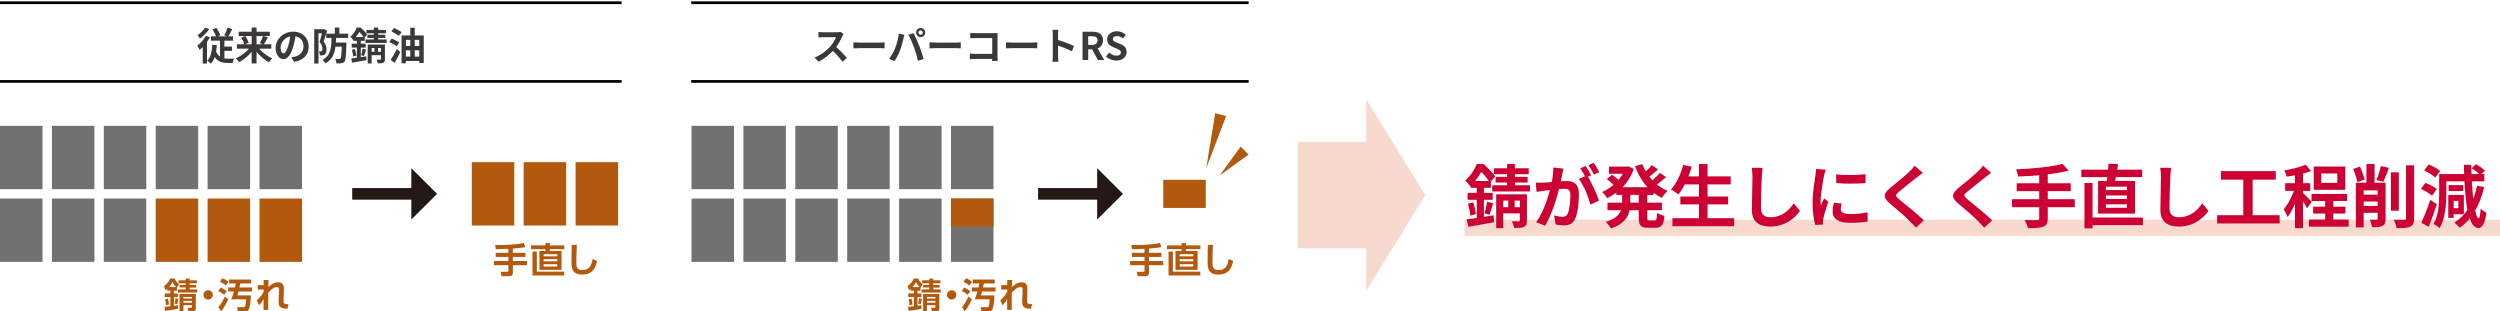 <svg width="915" height="114" viewBox="0 0 915 114" fill="none" xmlns="http://www.w3.org/2000/svg">
<path d="M77.796 10.786L79.182 10.198C79.756 11.01 80.386 12.116 80.68 12.844L79.21 13.558C78.958 12.816 78.328 11.64 77.796 10.786ZM83.354 10.086L84.992 10.66C84.502 11.668 83.956 12.718 83.508 13.432L82.052 12.886C82.5 12.144 83.06 10.968 83.354 10.086ZM77.208 13.292H85.272V14.888H77.208V13.292ZM81.268 17.058H84.894V18.612H81.268V17.058ZM78.902 18.262C79.7 20.894 81.38 21.468 83.34 21.468C83.718 21.482 85.16 21.468 85.664 21.454C85.454 21.832 85.244 22.588 85.174 23.036H83.2C80.638 23.036 78.692 22.196 77.642 18.738L78.902 18.262ZM80.498 13.852H82.136V22.252L80.498 21.384V13.852ZM77.684 16.386L79.364 16.512C79.154 19.452 78.608 21.79 77.166 23.302C76.914 22.994 76.242 22.406 75.878 22.14C77.166 20.922 77.572 18.85 77.684 16.386ZM75.346 13.096L76.83 13.642C75.92 15.35 74.464 17.142 73.092 18.276C72.938 17.912 72.49 17.072 72.21 16.708C73.4 15.84 74.618 14.482 75.346 13.096ZM75.094 10.086L76.578 10.674C75.71 11.892 74.394 13.25 73.218 14.118C73.008 13.782 72.602 13.194 72.336 12.886C73.344 12.186 74.52 11.01 75.094 10.086ZM74.198 16.12L75.626 14.692L75.766 14.762V23.26H74.198V16.12ZM86.714 16.204H99.3V17.814H86.714V16.204ZM87.372 11.612H98.74V13.208H87.372V11.612ZM92.104 10.072H93.896V23.218H92.104V10.072ZM96.276 13.166L98.04 13.684C97.522 14.65 96.962 15.644 96.514 16.274L95.058 15.798C95.492 15.084 96.01 13.992 96.276 13.166ZM88.31 13.768L89.808 13.208C90.326 13.964 90.83 14.986 91.012 15.672L89.402 16.302C89.262 15.63 88.786 14.566 88.31 13.768ZM91.824 16.848L93.182 17.394C91.866 19.606 89.696 21.622 87.512 22.728C87.246 22.322 86.7 21.664 86.322 21.328C88.478 20.418 90.69 18.64 91.824 16.848ZM94.218 16.876C95.338 18.654 97.522 20.446 99.664 21.356C99.272 21.692 98.74 22.336 98.474 22.77C96.29 21.664 94.176 19.62 92.86 17.422L94.218 16.876ZM108.274 12.382C108.078 13.81 107.798 15.448 107.308 17.1C106.468 19.928 105.264 21.664 103.738 21.664C102.17 21.664 100.882 19.942 100.882 17.576C100.882 14.356 103.696 11.584 107.322 11.584C110.78 11.584 112.978 13.992 112.978 17.058C112.978 19.998 111.172 22.084 107.644 22.63L106.58 20.978C107.126 20.908 107.518 20.838 107.896 20.754C109.674 20.32 111.074 19.046 111.074 16.988C111.074 14.79 109.702 13.222 107.28 13.222C104.312 13.222 102.688 15.644 102.688 17.408C102.688 18.822 103.248 19.508 103.78 19.508C104.382 19.508 104.914 18.612 105.502 16.722C105.908 15.406 106.216 13.796 106.356 12.326L108.274 12.382ZM119.418 12.326H127.44V13.894H119.418V12.326ZM122.246 15.56H125.704V17.086H122.246V15.56ZM122.54 10.072H124.206V12.872H122.54V10.072ZM125.116 15.56H126.796C126.796 15.56 126.782 16.036 126.782 16.26C126.642 20.362 126.516 21.986 126.082 22.518C125.76 22.938 125.438 23.078 124.962 23.148C124.556 23.232 123.87 23.218 123.142 23.204C123.128 22.7 122.932 22 122.652 21.538C123.268 21.594 123.842 21.608 124.122 21.608C124.346 21.608 124.472 21.566 124.612 21.412C124.878 21.09 125.018 19.662 125.116 15.854V15.56ZM121.35 13.166H123.016C122.918 17.632 122.68 21.216 119.11 23.19C118.9 22.784 118.41 22.196 118.032 21.902C121.252 20.208 121.28 17.17 121.35 13.166ZM115.008 10.688H118.522V12.186H116.576V23.246H115.008V10.688ZM118.06 10.688H118.34L118.578 10.618L119.726 11.276C119.348 12.508 118.858 14.076 118.438 15.182C119.334 16.288 119.502 17.268 119.502 18.094C119.502 19.018 119.306 19.62 118.844 19.942C118.62 20.11 118.34 20.208 118.032 20.264C117.766 20.292 117.402 20.292 117.066 20.292C117.052 19.858 116.94 19.214 116.702 18.794C116.954 18.808 117.15 18.808 117.332 18.808C117.486 18.808 117.626 18.766 117.738 18.682C117.906 18.556 117.99 18.276 117.99 17.87C117.99 17.212 117.794 16.33 116.968 15.364C117.374 14.104 117.85 12.088 118.06 11.192V10.688ZM137.058 16.848H138.36V19.662H137.058V16.848ZM134.58 16.302H139.9V17.576H136.022V23.218H134.58V16.302ZM139.424 16.302H140.88V21.65C140.88 22.336 140.768 22.742 140.292 22.966C139.816 23.19 139.158 23.19 138.248 23.19C138.192 22.784 137.996 22.21 137.814 21.818C138.374 21.846 139.004 21.846 139.172 21.846C139.354 21.846 139.424 21.79 139.424 21.636V16.302ZM135.434 18.934H140.068V20.208H135.434V18.934ZM129.316 13.558H133.488V14.958H129.316V13.558ZM128.714 15.994H133.852V17.422H128.714V15.994ZM128.798 18.22L129.876 17.94C130.128 18.71 130.352 19.704 130.436 20.348L129.274 20.67C129.232 19.998 129.022 19.004 128.798 18.22ZM128.532 21.426C129.932 21.244 132.046 20.922 134.062 20.6L134.146 22.014C132.326 22.364 130.352 22.686 128.868 22.938L128.532 21.426ZM132.704 17.814L133.964 18.122C133.698 18.962 133.432 19.9 133.194 20.488L132.2 20.194C132.382 19.536 132.62 18.514 132.704 17.814ZM130.604 14.16H132.06V21.678L130.604 21.93V14.16ZM130.604 10.086H131.514V10.394H131.99V10.842C131.458 11.906 130.618 13.348 129.232 14.608C129.022 14.258 128.532 13.712 128.21 13.488C129.372 12.494 130.17 11.178 130.604 10.086ZM130.814 10.086H131.99C132.83 10.828 133.88 11.878 134.384 12.62L133.278 13.908C132.844 13.166 131.878 11.934 131.08 11.262H130.814V10.086ZM134.104 10.954H141.244V12.172H134.104V10.954ZM134.454 12.718H141.02V13.88H134.454V12.718ZM133.768 14.44H141.51V15.714H133.768V14.44ZM136.82 10.086H138.416V15.252H136.82V10.086ZM147.922 20.712H154.278V22.322H147.922V20.712ZM147.964 16.806H154.222V18.416H147.964V16.806ZM150.162 10.142H151.8V21.818H150.162V10.142ZM146.97 12.984H155.09V23.064H153.452V14.594H148.552V23.162H146.97V12.984ZM143.26 11.486L144.226 10.254C145.066 10.66 146.354 11.304 146.998 11.738L146.004 13.11C145.402 12.662 144.142 11.948 143.26 11.486ZM142.476 15.35L143.386 14.104C144.24 14.482 145.514 15.098 146.144 15.518L145.206 16.918C144.618 16.484 143.358 15.798 142.476 15.35ZM142.98 21.93C143.61 20.978 144.52 19.424 145.234 17.968L146.522 19.046C145.906 20.362 145.164 21.776 144.45 23.008L142.98 21.93Z" fill="#3B3938"/>
<path d="M0 1H227.5" stroke="black"/>
<path d="M0 29.799H227.5" stroke="black"/>
<path d="M308.734 12.494C308.622 12.648 308.37 13.068 308.244 13.362C307.67 14.692 306.634 16.596 305.43 17.996C303.862 19.802 301.748 21.538 299.578 22.56L298.122 21.048C300.39 20.208 302.546 18.5 303.862 17.044C304.786 15.994 305.64 14.608 305.962 13.614C305.374 13.614 301.804 13.614 301.202 13.614C300.628 13.614 299.858 13.684 299.55 13.712V11.71C299.928 11.766 300.796 11.808 301.202 11.808C301.944 11.808 305.528 11.808 306.144 11.808C306.76 11.808 307.306 11.738 307.6 11.64L308.734 12.494ZM305.612 16.834C307.054 18.01 309.042 20.096 309.952 21.216L308.356 22.602C307.32 21.16 305.794 19.494 304.296 18.136L305.612 16.834ZM312.346 15.49C312.864 15.532 313.872 15.588 314.6 15.588C316.252 15.588 320.872 15.588 322.118 15.588C322.776 15.588 323.392 15.518 323.77 15.49V17.702C323.434 17.688 322.72 17.618 322.132 17.618C320.858 17.618 316.252 17.618 314.6 17.618C313.816 17.618 312.878 17.66 312.346 17.702V15.49ZM336.15 11.906C336.15 12.354 336.514 12.718 336.962 12.718C337.396 12.718 337.76 12.354 337.76 11.906C337.76 11.458 337.396 11.094 336.962 11.094C336.514 11.094 336.15 11.458 336.15 11.906ZM335.282 11.906C335.282 10.982 336.038 10.226 336.962 10.226C337.872 10.226 338.628 10.982 338.628 11.906C338.628 12.83 337.872 13.586 336.962 13.586C336.038 13.586 335.282 12.83 335.282 11.906ZM327.624 17.618C328.24 16.064 328.772 14.09 328.954 12.298L330.984 12.732C330.872 13.124 330.704 13.81 330.648 14.132C330.452 15.112 329.948 17.03 329.458 18.332C328.954 19.69 328.128 21.286 327.4 22.336L325.44 21.51C326.308 20.362 327.134 18.864 327.624 17.618ZM334.526 17.338C333.994 15.868 333.098 13.796 332.496 12.732L334.358 12.13C334.946 13.208 335.898 15.364 336.43 16.708C336.934 17.982 337.676 20.208 338.054 21.594L335.982 22.266C335.604 20.614 335.086 18.85 334.526 17.338ZM340.21 15.49C340.728 15.532 341.736 15.588 342.464 15.588C344.116 15.588 348.736 15.588 349.982 15.588C350.64 15.588 351.256 15.518 351.634 15.49V17.702C351.298 17.688 350.584 17.618 349.996 17.618C348.722 17.618 344.116 17.618 342.464 17.618C341.68 17.618 340.742 17.66 340.21 17.702V15.49ZM355.12 12.032C355.652 12.088 356.366 12.13 356.856 12.13H363.912C364.318 12.13 364.892 12.102 365.13 12.088C365.116 12.424 365.088 12.97 365.088 13.39V20.642C365.088 21.132 365.13 21.86 365.158 22.294H363.128C363.142 21.874 363.156 21.37 363.156 20.852V13.936H356.856C356.268 13.936 355.512 13.964 355.12 13.992V12.032ZM354.952 19.634C355.428 19.676 356.058 19.718 356.688 19.718H364.262V21.566H356.744C356.198 21.566 355.414 21.594 354.952 21.65V19.634ZM368.21 15.49C368.728 15.532 369.736 15.588 370.464 15.588C372.116 15.588 376.736 15.588 377.982 15.588C378.64 15.588 379.256 15.518 379.634 15.49V17.702C379.298 17.688 378.584 17.618 377.996 17.618C376.722 17.618 372.116 17.618 370.464 17.618C369.68 17.618 368.742 17.66 368.21 17.702V15.49ZM385.318 20.642C385.318 19.564 385.318 13.768 385.318 12.592C385.318 12.088 385.276 11.402 385.178 10.898H387.362C387.306 11.402 387.236 12.004 387.236 12.592C387.236 14.132 387.25 19.606 387.25 20.642C387.25 21.034 387.306 22.014 387.376 22.588H385.178C385.276 22.042 385.318 21.188 385.318 20.642ZM386.83 14.524C388.692 15.042 391.716 16.148 393.088 16.82L392.304 18.766C390.708 17.94 388.356 17.044 386.83 16.54V14.524ZM396.21 21.972V11.612H399.808C401.978 11.612 403.7 12.368 403.7 14.748C403.7 17.058 401.978 18.066 399.808 18.066H398.282V21.972H396.21ZM398.282 16.428H399.612C400.956 16.428 401.684 15.854 401.684 14.748C401.684 13.642 400.956 13.264 399.612 13.264H398.282V16.428ZM401.838 21.972L399.43 17.534L400.872 16.232L404.148 21.972H401.838ZM408.559 22.168C407.159 22.168 405.787 21.636 404.779 20.67L405.969 19.242C406.697 19.928 407.691 20.376 408.601 20.376C409.679 20.376 410.239 19.914 410.239 19.2C410.239 18.43 409.609 18.178 408.685 17.786L407.299 17.198C406.263 16.778 405.199 15.924 405.199 14.426C405.199 12.732 406.697 11.43 408.783 11.43C409.987 11.43 411.191 11.906 412.031 12.76L410.995 14.062C410.323 13.516 409.637 13.208 408.783 13.208C407.873 13.208 407.299 13.614 407.299 14.286C407.299 15.028 408.041 15.308 408.923 15.658L410.281 16.218C411.527 16.736 412.353 17.548 412.353 19.032C412.353 20.726 410.939 22.168 408.559 22.168Z" fill="#3B3938"/>
<path d="M253 1H457" stroke="black"/>
<path d="M253 29.799H457" stroke="black"/>
<path d="M128.912 70.948H151.807" stroke="#231815" stroke-width="4.25" stroke-miterlimit="10"/>
<path d="M150.546 61.553V80.344L159.974 70.948L150.546 61.553Z" fill="#231815"/>
<path d="M379.928 70.948H402.841" stroke="#231815" stroke-width="4.25" stroke-miterlimit="10"/>
<path d="M401.561 61.553V80.344L411.008 70.948L401.561 61.553Z" fill="#231815"/>
<path d="M61.157 105.786C60.938 105.968 60.81 106.077 60.554 106.258L60.042 104.677C61.029 104.023 61.888 103.042 62.272 101.951H63.916C64.337 102.933 64.775 103.369 65.579 104.023L64.757 105.241V106.404H63.66V107.403H65.122V108.73H63.66V111.928C63.77 111.91 64.483 111.801 65.122 111.674V113.019C63.532 113.4 60.865 113.709 60.39 113.764L60.243 112.292C60.7 112.255 61.449 112.201 62.345 112.092V108.712H60.298V107.385H62.345V106.386H61.194V105.768L61.157 105.786ZM60.719 111.674C60.719 111.056 60.572 110.093 60.426 109.53L61.468 109.293C61.687 110.057 61.815 111.02 61.851 111.438L60.719 111.674ZM64.446 105.077C63.788 104.477 63.313 103.605 63.112 103.242C62.911 103.623 62.582 104.278 61.851 105.077H64.446ZM63.861 111.092C64.062 110.456 64.19 109.838 64.209 109.148L65.268 109.348C65.177 110.166 64.903 111.147 64.848 111.365L63.861 111.092ZM72.047 103.678H69.416V104.314H71.755V105.259H69.416V105.931H72.157V107.058H65.141V105.931H67.973V105.223H65.725V104.314H67.973V103.678H65.36V102.606H67.973V101.97H69.416V102.606H72.047V103.678ZM71.682 112.673C71.682 113.836 71.152 113.909 70.33 113.909H68.941L68.649 112.619H69.873C70.165 112.619 70.22 112.601 70.22 112.328V111.71H67.132V113.909H65.707V107.585H71.664V112.673H71.682ZM70.239 108.675H67.15V109.257H70.239V108.675ZM70.239 110.129H67.15V110.765H70.239V110.129Z" fill="#B2590E"/>
<path d="M77.894 107.93C77.894 108.857 77.126 109.639 76.176 109.639C75.226 109.639 74.459 108.875 74.459 107.93C74.459 106.985 75.263 106.222 76.176 106.222C77.09 106.222 77.894 106.985 77.894 107.93Z" fill="#B2590E"/>
<path d="M80.744 105.241C81.767 105.695 82.316 106.059 82.992 106.567L82.041 107.93C81.347 107.294 80.744 106.949 79.904 106.549L80.726 105.241H80.744ZM83.54 109.548C83.083 110.584 81.95 112.746 80.945 113.982L79.94 112.419C80.854 111.347 81.694 109.802 82.297 108.566L83.558 109.548H83.54ZM81.365 101.842C82.133 102.079 83.083 102.66 83.631 103.151L82.626 104.496C81.767 103.714 81 103.351 80.47 103.133L81.384 101.861L81.365 101.842ZM85.988 105.223C86.134 104.605 86.226 104.15 86.281 103.751H83.887V102.297H91.927V103.751H87.962C87.852 104.259 87.724 104.895 87.633 105.223H92.219V106.695H87.286C87.231 106.894 86.957 107.876 86.902 108.112H91.835C91.58 113.437 90.94 114 89.826 114H87.085L86.756 112.437H89.168C89.478 112.437 89.661 112.292 89.734 112.056C89.935 111.456 90.045 110.22 90.1 109.566H84.618C85.002 108.639 85.257 107.912 85.623 106.676H83.522V105.204H85.988V105.223Z" fill="#B2590E"/>
<path d="M93.975 109.984C95.437 108.657 96.131 107.44 96.496 106.785C96.496 106.676 96.496 106.095 96.496 105.968H94.304V104.368H96.496V102.479H98.287C98.232 103.242 98.214 104.35 98.214 105.077C98.963 104.387 100.133 103.296 101.869 103.296C102.91 103.296 103.623 103.878 103.842 104.859C103.933 105.277 103.915 105.622 103.897 106.313L103.824 108.312C103.805 108.839 103.769 109.875 103.769 110.02C103.769 110.874 103.769 111.401 105.614 111.311L105.194 113.019C102.435 112.946 101.978 112.165 101.978 110.257C101.978 109.966 101.996 109.402 102.051 108.33L102.124 106.404C102.143 105.841 102.197 105.023 101.357 105.023C100.845 105.023 99.767 105.295 98.159 107.203C98.159 108.785 98.159 109.202 98.159 110.674C98.159 111.747 98.159 112.837 98.196 113.4H96.46C96.46 110.983 96.46 110.711 96.478 109.457C96.094 110.111 95.711 110.784 94.834 111.729L93.975 110.002V109.984Z" fill="#B2590E"/>
<path d="M15.55 46.051H0V69.24H15.55V46.051Z" fill="#727171"/>
<path d="M34.553 46.051H19.003V69.24H34.553V46.051Z" fill="#727171"/>
<path d="M53.539 46.051H37.989V69.24H53.539V46.051Z" fill="#727171"/>
<path d="M72.541 46.051H56.992V69.24H72.541V46.051Z" fill="#727171"/>
<path d="M91.527 46.051H75.977V69.24H91.527V46.051Z" fill="#727171"/>
<path d="M110.53 46.051H94.981V69.24H110.53V46.051Z" fill="#727171"/>
<path d="M15.55 72.657H0V95.845H15.55V72.657Z" fill="#727171"/>
<path d="M34.553 72.657H19.003V95.845H34.553V72.657Z" fill="#727171"/>
<path d="M53.539 72.657H37.989V95.845H53.539V72.657Z" fill="#727171"/>
<path d="M72.541 72.657H56.992V95.845H72.541V72.657Z" fill="#B2590E"/>
<path d="M91.527 72.657H75.977V95.845H91.527V72.657Z" fill="#B2590E"/>
<path d="M110.53 72.657H94.981V95.845H110.53V72.657Z" fill="#B2590E"/>
<path d="M268.647 46.051H253.098V69.24H268.647V46.051Z" fill="#727171"/>
<path d="M287.633 46.051H272.083V69.24H287.633V46.051Z" fill="#727171"/>
<path d="M306.636 46.051H291.086V69.24H306.636V46.051Z" fill="#727171"/>
<path d="M325.62 46.051H310.07V69.24H325.62V46.051Z" fill="#727171"/>
<path d="M344.625 46.051H329.075V69.24H344.625V46.051Z" fill="#727171"/>
<path d="M363.608 46.051H348.059V69.24H363.608V46.051Z" fill="#727171"/>
<path d="M268.647 72.657H253.098V95.845H268.647V72.657Z" fill="#727171"/>
<path d="M287.633 72.657H272.083V95.845H287.633V72.657Z" fill="#727171"/>
<path d="M306.636 72.657H291.086V95.845H306.636V72.657Z" fill="#727171"/>
<path d="M325.62 72.657H310.07V95.845H325.62V72.657Z" fill="#727171"/>
<path d="M344.625 72.657H329.075V95.845H344.625V72.657Z" fill="#727171"/>
<path d="M363.608 72.657H348.059V95.845H363.608V72.657Z" fill="#727171"/>
<path d="M363.608 72.657H348.059V82.961H363.608V72.657Z" fill="#B2590E"/>
<path d="M441.304 65.805H425.754V76.109H441.304V65.805Z" fill="#B2590E"/>
<path d="M333.296 105.786C333.077 105.968 332.949 106.077 332.693 106.258L332.182 104.677C333.168 104.023 334.027 103.042 334.411 101.951H336.055C336.476 102.933 336.914 103.369 337.718 104.023L336.896 105.241V106.404H335.8V107.403H337.261V108.73H335.8V111.928C335.909 111.91 336.622 111.801 337.261 111.674V113.019C335.672 113.4 333.004 113.709 332.529 113.764L332.383 112.292C332.839 112.255 333.589 112.201 334.484 112.092V108.712H332.437V107.385H334.484V106.385H333.333V105.768L333.296 105.786ZM332.858 111.674C332.858 111.056 332.712 110.093 332.565 109.529L333.607 109.293C333.826 110.056 333.954 111.02 333.991 111.438L332.858 111.674ZM336.585 105.077C335.927 104.477 335.452 103.605 335.251 103.242C335.05 103.623 334.722 104.277 333.991 105.077H336.585ZM336.001 111.092C336.202 110.456 336.329 109.838 336.348 109.148L337.408 109.348C337.316 110.165 337.042 111.147 336.987 111.365L336.001 111.092ZM344.187 103.678H341.555V104.314H343.894V105.259H341.555V105.931H344.296V107.058H337.28V105.931H340.112V105.222H337.883V104.314H340.112V103.678H337.499V102.606H340.112V101.969H341.555V102.606H344.187V103.678ZM343.821 112.673C343.821 113.836 343.291 113.909 342.469 113.909H341.08L340.788 112.619H342.012C342.305 112.619 342.359 112.601 342.359 112.328V111.71H339.271V113.909H337.846V107.585H343.803V112.673H343.821ZM342.378 108.675H339.29V109.257H342.378V108.675ZM342.378 110.129H339.29V110.765H342.378V110.129Z" fill="#B2590E"/>
<path d="M350.033 107.93C350.033 108.857 349.265 109.639 348.315 109.639C347.365 109.639 346.598 108.875 346.598 107.93C346.598 106.985 347.402 106.222 348.315 106.222C349.229 106.222 350.033 106.985 350.033 107.93Z" fill="#B2590E"/>
<path d="M352.883 105.241C353.907 105.695 354.455 106.058 355.131 106.567L354.181 107.93C353.486 107.294 352.883 106.949 352.043 106.549L352.865 105.241H352.883ZM355.697 109.548C355.24 110.583 354.108 112.746 353.103 113.982L352.098 112.419C353.011 111.347 353.852 109.802 354.455 108.566L355.715 109.548H355.697ZM353.505 101.842C354.272 102.079 355.222 102.66 355.77 103.151L354.765 104.496C353.907 103.714 353.139 103.351 352.609 103.133L353.523 101.86L353.505 101.842ZM358.127 105.222C358.274 104.605 358.365 104.15 358.42 103.75H356.026V102.297H364.066V103.75H360.101C359.991 104.259 359.863 104.895 359.772 105.222H364.358V106.694H359.425C359.37 106.894 359.096 107.876 359.041 108.112H363.975C363.719 113.437 363.079 114 361.965 114H359.224L358.895 112.437H361.307C361.617 112.437 361.8 112.292 361.873 112.055C362.074 111.456 362.184 110.22 362.239 109.566H356.757C357.141 108.639 357.397 107.912 357.762 106.676H355.661V105.204H358.127V105.222Z" fill="#B2590E"/>
<path d="M366.114 109.984C367.576 108.657 368.27 107.44 368.636 106.785C368.636 106.676 368.636 106.095 368.636 105.968H366.443V104.368H368.636V102.478H370.426C370.371 103.242 370.353 104.35 370.353 105.077C371.102 104.387 372.272 103.296 374.008 103.296C375.049 103.296 375.762 103.878 375.981 104.859C376.072 105.277 376.054 105.622 376.036 106.313L375.963 108.312C375.945 108.839 375.908 109.875 375.908 110.02C375.908 110.874 375.908 111.401 377.754 111.31L377.333 113.019C374.574 112.946 374.117 112.165 374.117 110.256C374.117 109.966 374.136 109.402 374.19 108.33L374.264 106.404C374.282 105.84 374.337 105.023 373.496 105.023C372.984 105.023 371.906 105.295 370.298 107.203C370.298 108.784 370.298 109.202 370.298 110.674C370.298 111.747 370.298 112.837 370.335 113.4H368.599C368.599 110.983 368.599 110.711 368.617 109.457C368.234 110.111 367.85 110.783 366.973 111.728L366.114 110.002V109.984Z" fill="#B2590E"/>
<path d="M418.865 91.066C418.207 91.066 414.992 91.193 414.279 91.211L414.06 89.666C416.38 89.721 421.222 89.648 424.548 88.94L425.078 90.466C423.214 90.757 421.88 90.902 420.528 90.975V92.52H425.114V94.028H420.528V95.536H425.736V97.063H420.528V99.862C420.528 100.77 419.889 101.079 419.468 101.079H416.399L416.088 99.48H418.5C418.646 99.48 418.884 99.48 418.884 99.189V97.063H413.621V95.536H418.884V94.028H414.242V92.52H418.884V91.066H418.865Z" fill="#B2590E"/>
<path d="M439.348 91.193H434.031V91.865H438.325V98.753H430.23V91.865H432.441V91.193H427.142V89.812H432.441V88.976H434.031V89.812H439.348V91.193ZM439.311 100.825H427.69V92.084H429.28V99.425H439.311V100.843V100.825ZM436.753 93.028H431.765V93.81H436.753V93.028ZM436.753 94.846H431.765V95.645H436.753V94.846ZM436.753 96.699H431.765V97.554H436.753V96.699Z" fill="#B2590E"/>
<path d="M443.936 89.666C443.808 92.52 443.753 95.718 443.753 96.027C443.753 97.499 443.881 98.844 445.927 98.844C448.961 98.844 449.399 96.518 449.71 94.791L451.336 95.5C450.678 98.862 449.07 100.498 445.946 100.498C442.382 100.498 441.98 98.317 441.98 95.936C441.98 94.955 442.054 90.539 442.054 89.63H443.936V89.666Z" fill="#B2590E"/>
<path d="M186.047 91.066C185.389 91.066 182.173 91.193 181.461 91.211L181.241 89.666C183.562 89.721 188.404 89.648 191.73 88.94L192.26 90.466C190.396 90.757 189.062 90.902 187.71 90.975V92.52H192.296V94.028H187.71V95.536H192.917V97.063H187.71V99.862C187.71 100.77 187.07 101.079 186.65 101.079H183.58L183.27 99.48H185.681C185.828 99.48 186.065 99.48 186.065 99.189V97.063H180.803V95.536H186.065V94.028H181.424V92.52H186.065V91.066H186.047Z" fill="#B2590E"/>
<path d="M206.549 91.193H201.232V91.865H205.526V98.753H197.431V91.865H199.642V91.193H194.343V89.812H199.642V88.976H201.232V89.812H206.549V91.193ZM206.512 100.825H194.891V92.084H196.481V99.425H206.512V100.843V100.825ZM203.954 93.028H198.966V93.81H203.954V93.028ZM203.954 94.846H198.966V95.645H203.954V94.846ZM203.954 96.699H198.966V97.554H203.954V96.699Z" fill="#B2590E"/>
<path d="M211.117 89.666C210.989 92.52 210.935 95.718 210.935 96.027C210.935 97.499 211.062 98.844 213.109 98.844C216.142 98.844 216.581 96.518 216.891 94.791L218.518 95.5C217.86 98.862 216.252 100.498 213.127 100.498C209.564 100.498 209.162 98.317 209.162 95.936C209.162 94.955 209.235 90.539 209.235 89.63H211.117V89.666Z" fill="#B2590E"/>
<path d="M188.224 59.354H172.674V82.543H188.224V59.354Z" fill="#B2590E"/>
<path d="M207.209 59.354H191.66V82.543H207.209V59.354Z" fill="#B2590E"/>
<path d="M226.213 59.354H210.663V82.543H226.213V59.354Z" fill="#B2590E"/>
<path d="M456.999 56.574L446.383 64.224L454.075 53.648L456.999 56.574Z" fill="#B2590E"/>
<path d="M448.759 42.508L441.469 61.608L444.758 41.435L448.759 42.508Z" fill="#B2590E"/>
<path d="M506.338 51.941H475V90.896H506.338V51.941Z" fill="#F8D9CE"/>
<path d="M500.037 36.366V106.47L521.666 71.418L500.037 36.366Z" fill="#F8D9CE"/>
<path fill-rule="evenodd" clip-rule="evenodd" d="M915 86.405H536V80.446H915V86.405Z" fill="#F8D9CE"/>
<path d="M552.034 72.112H554.359V77.137H552.034V72.112ZM547.609 71.137H557.109V73.412H550.184V83.487H547.609V71.137ZM556.259 71.137H558.859V80.687C558.859 81.912 558.659 82.637 557.809 83.037C556.959 83.437 555.784 83.437 554.159 83.437C554.059 82.712 553.709 81.687 553.384 80.987C554.384 81.037 555.509 81.037 555.809 81.037C556.134 81.037 556.259 80.937 556.259 80.662V71.137ZM549.134 75.837H557.409V78.112H549.134V75.837ZM538.209 66.237H545.659V68.737H538.209V66.237ZM537.134 70.587H546.309V73.137H537.134V70.587ZM537.284 74.562L539.209 74.062C539.659 75.437 540.059 77.212 540.209 78.362L538.134 78.937C538.059 77.737 537.684 75.962 537.284 74.562ZM536.809 80.287C539.309 79.962 543.084 79.387 546.684 78.812L546.834 81.337C543.584 81.962 540.059 82.537 537.409 82.987L536.809 80.287ZM544.259 73.837L546.509 74.387C546.034 75.887 545.559 77.562 545.134 78.612L543.359 78.087C543.684 76.912 544.109 75.087 544.259 73.837ZM540.509 67.312H543.109V80.737L540.509 81.187V67.312ZM540.509 60.037H542.134V60.587H542.984V61.387C542.034 63.287 540.534 65.862 538.059 68.112C537.684 67.487 536.809 66.512 536.234 66.112C538.309 64.337 539.734 61.987 540.509 60.037ZM540.884 60.037H542.984C544.484 61.362 546.359 63.237 547.259 64.562L545.284 66.862C544.509 65.537 542.784 63.337 541.359 62.137H540.884V60.037ZM546.759 61.587H559.509V63.762H546.759V61.587ZM547.384 64.737H559.109V66.812H547.384V64.737ZM546.159 67.812H559.984V70.087H546.159V67.812ZM551.609 60.037H554.459V69.262H551.609V60.037ZM572.209 61.712C572.059 62.362 571.909 63.162 571.784 63.787C571.534 64.912 571.234 66.462 570.959 67.737C570.134 71.262 568.134 78.387 565.509 82.612L562.234 81.312C565.209 77.312 567.084 70.712 567.784 67.562C568.259 65.312 568.534 63.187 568.509 61.312L572.209 61.712ZM580.834 64.212C582.359 66.387 584.459 71.037 585.234 73.412L582.059 74.887C581.409 72.112 579.634 67.712 577.834 65.487L580.834 64.212ZM562.084 66.837C562.984 66.887 563.834 66.862 564.759 66.837C566.759 66.787 571.509 66.237 573.359 66.237C576.009 66.237 577.884 67.412 577.884 71.037C577.884 73.987 577.509 78.037 576.459 80.187C575.634 81.937 574.234 82.487 572.359 82.487C571.384 82.487 570.209 82.337 569.359 82.137L568.809 78.837C569.784 79.112 571.209 79.362 571.859 79.362C572.709 79.362 573.359 79.112 573.734 78.287C574.434 76.887 574.759 73.837 574.759 71.387C574.759 69.387 573.909 69.087 572.334 69.087C570.859 69.087 566.534 69.637 565.159 69.812C564.434 69.912 563.134 70.087 562.384 70.212L562.084 66.837ZM580.384 60.762C581.009 61.662 581.884 63.262 582.359 64.187L580.359 65.037C579.834 64.012 579.059 62.537 578.384 61.562L580.384 60.762ZM583.334 59.612C583.984 60.562 584.909 62.162 585.359 63.037L583.359 63.887C582.859 62.837 582.034 61.387 581.359 60.437L583.334 59.612ZM591.584 68.512H605.184V71.337H591.584V68.512ZM588.884 60.987H595.959V63.587H588.884V60.987ZM588.334 74.187H608.259V76.937H588.334V74.187ZM594.909 60.987H595.434L595.959 60.887L597.959 61.812C596.259 66.912 592.509 70.487 588.234 72.512C587.834 71.837 587.009 70.812 586.409 70.262C590.134 68.712 593.609 65.312 594.909 61.512V60.987ZM593.709 69.937H596.684V74.262C596.684 77.812 595.784 81.537 589.609 83.612C589.234 82.937 588.309 81.762 587.684 81.237C593.009 79.562 593.709 76.787 593.709 74.212V69.937ZM601.084 60.062C602.684 64.362 605.959 68.087 610.359 69.837C609.659 70.437 608.734 71.637 608.259 72.437C603.609 70.237 600.359 66.037 598.409 60.837L601.084 60.062ZM588.109 65.537L590.009 63.962C590.959 64.637 592.259 65.612 592.909 66.287L590.934 68.012C590.334 67.362 589.084 66.287 588.109 65.537ZM604.584 60.437L606.834 62.012C605.534 63.212 604.009 64.462 602.834 65.237L601.034 63.862C602.159 62.987 603.709 61.512 604.584 60.437ZM607.559 63.287L609.759 64.837C608.409 66.062 606.759 67.362 605.484 68.212L603.684 66.837C604.909 65.937 606.584 64.412 607.559 63.287ZM599.784 70.062H602.909V79.637C602.909 80.562 603.009 80.687 603.709 80.687C604.009 80.687 605.259 80.687 605.609 80.687C606.284 80.687 606.409 80.212 606.509 77.862C607.134 78.337 608.359 78.837 609.184 79.012C608.909 82.337 608.109 83.362 605.909 83.362C605.359 83.362 603.709 83.362 603.159 83.362C600.434 83.362 599.784 82.462 599.784 79.637V70.062ZM616.034 64.562H633.434V67.487H616.034V64.562ZM615.009 71.937H632.484V74.812H615.009V71.937ZM612.109 79.862H634.709V82.787H612.109V79.862ZM621.834 60.037H624.959V81.312H621.834V60.037ZM616.059 60.337L619.159 61.037C618.059 64.912 616.234 68.762 614.284 71.162C613.684 70.637 612.359 69.762 611.584 69.337C613.559 67.237 615.159 63.787 616.059 60.337ZM645.134 61.437C644.984 62.487 644.859 63.787 644.809 64.787C644.684 67.487 644.509 73.062 644.509 76.162C644.509 78.687 646.009 79.512 647.959 79.512C652.084 79.512 654.684 77.137 656.509 74.412L658.784 77.187C657.159 79.587 653.609 82.912 647.909 82.912C643.809 82.912 641.184 81.112 641.184 76.837C641.184 73.487 641.409 66.937 641.409 64.787C641.409 63.587 641.309 62.387 641.109 61.412L645.134 61.437ZM672.034 63.787C675.109 64.212 680.109 64.087 682.784 63.762V66.987C679.734 67.287 675.184 67.287 672.059 66.987L672.034 63.787ZM674.034 74.462C673.834 75.312 673.734 75.912 673.734 76.562C673.734 77.687 674.709 78.362 677.259 78.362C679.484 78.362 681.334 78.162 683.509 77.687L683.584 81.062C681.959 81.387 679.934 81.562 677.109 81.562C672.809 81.562 670.734 80.012 670.734 77.462C670.734 76.462 670.884 75.487 671.184 74.212L674.034 74.462ZM668.184 62.112C668.009 62.637 667.684 63.912 667.584 64.362C667.234 66.012 666.359 71.012 666.359 73.512C666.359 74.012 666.384 74.637 666.459 75.137C666.834 74.287 667.234 73.437 667.609 72.587L669.159 73.812C668.434 75.912 667.609 78.612 667.359 79.937C667.284 80.312 667.209 80.862 667.209 81.112C667.234 81.387 667.234 81.812 667.259 82.162L664.384 82.337C663.884 80.637 663.409 77.587 663.409 74.187C663.409 70.412 664.159 66.212 664.434 64.262C664.534 63.587 664.659 62.637 664.684 61.837L668.184 62.112ZM703.721 63.262C702.921 63.837 702.096 64.487 701.521 64.962C699.896 66.262 696.596 68.812 694.921 70.262C693.596 71.387 693.621 71.687 694.971 72.862C696.846 74.437 701.596 78.162 704.146 80.637L701.246 83.337C700.546 82.537 699.796 81.762 699.046 81.012C697.546 79.437 693.871 76.287 691.571 74.362C689.096 72.237 689.296 70.887 691.796 68.812C693.746 67.212 697.196 64.437 698.871 62.787C699.596 62.087 700.396 61.262 700.796 60.662L703.721 63.262ZM728.721 63.262C727.921 63.837 727.096 64.487 726.521 64.962C724.896 66.262 721.596 68.812 719.921 70.262C718.596 71.387 718.621 71.687 719.971 72.862C721.846 74.437 726.596 78.162 729.146 80.637L726.246 83.337C725.546 82.537 724.796 81.762 724.046 81.012C722.546 79.437 718.871 76.287 716.571 74.362C714.096 72.237 714.296 70.887 716.796 68.812C718.746 67.212 722.196 64.437 723.871 62.787C724.596 62.087 725.396 61.262 725.796 60.662L728.721 63.262ZM754.921 59.987L757.096 62.462C751.946 63.787 744.746 64.412 738.621 64.612C738.546 63.862 738.171 62.637 737.896 61.987C743.921 61.737 750.821 61.087 754.921 59.987ZM738.121 67.087H757.896V69.962H738.121V67.087ZM736.396 72.912H759.371V75.837H736.396V72.912ZM746.346 63.512H749.471V79.937C749.471 81.712 749.021 82.512 747.821 82.962C746.621 83.437 744.796 83.512 742.246 83.487C742.046 82.637 741.471 81.287 741.021 80.512C742.871 80.587 744.971 80.562 745.546 80.562C746.121 80.562 746.346 80.387 746.346 79.887V63.512ZM764.396 79.612H784.296V82.387H764.396V79.612ZM761.771 62.087H784.021V64.837H761.771V62.087ZM762.921 66.987H765.871V83.562H762.921V66.987ZM770.746 71.537V72.812H778.446V71.537H770.746ZM770.746 74.787V76.062H778.446V74.787H770.746ZM770.746 68.312V69.562H778.446V68.312H770.746ZM767.896 66.212H781.421V78.187H767.896V66.212ZM771.696 59.937L775.221 60.062C774.871 62.737 774.346 65.512 773.921 67.337L770.946 67.137C771.296 65.162 771.621 62.162 771.696 59.937ZM794.646 61.437C794.496 62.487 794.371 63.787 794.321 64.787C794.196 67.487 794.021 73.062 794.021 76.162C794.021 78.687 795.521 79.512 797.471 79.512C801.596 79.512 804.196 77.137 806.021 74.412L808.296 77.187C806.671 79.587 803.121 82.912 797.421 82.912C793.321 82.912 790.696 81.112 790.696 76.837C790.696 73.487 790.921 66.937 790.921 64.787C790.921 63.587 790.821 62.387 790.621 61.412L794.646 61.437ZM812.871 62.637H832.921V65.762H812.871V62.637ZM811.471 78.762H834.346V81.787H811.471V78.762ZM821.046 64.337H824.471V79.962H821.046V64.337ZM851.021 72.062H853.996V82.162H851.021V72.062ZM846.021 70.987H859.046V73.562H846.021V70.987ZM845.071 80.362H859.596V82.962H845.071V80.362ZM846.621 75.637H858.421V78.162H846.621V75.637ZM849.596 63.487V66.937H855.446V63.487H849.596ZM846.821 60.962H858.371V69.462H846.821V60.962ZM839.971 62.362H842.896V83.487H839.971V62.362ZM836.371 67.062H845.546V69.862H836.371V67.062ZM840.146 68.187L841.896 68.962C840.946 72.537 839.171 76.987 837.246 79.462C836.971 78.587 836.321 77.337 835.846 76.587C837.596 74.587 839.346 70.962 840.146 68.187ZM843.871 60.287L845.871 62.612C843.321 63.587 839.846 64.262 836.921 64.637C836.796 63.987 836.421 62.987 836.071 62.362C838.846 61.887 841.946 61.162 843.871 60.287ZM842.821 70.537C843.446 71.062 845.621 73.312 846.096 73.887L844.396 76.237C843.796 75.037 842.296 72.762 841.521 71.712L842.821 70.537ZM875.071 63.062H877.971V77.112H875.071V63.062ZM880.596 60.512H883.571V79.837C883.571 81.612 883.196 82.437 882.196 82.937C881.146 83.412 879.496 83.512 877.196 83.512C877.046 82.637 876.571 81.262 876.121 80.412C877.796 80.462 879.396 80.462 879.921 80.462C880.396 80.462 880.596 80.312 880.596 79.837V60.512ZM863.271 75.362H872.696V77.887H863.271V75.362ZM863.271 71.237H872.696V73.762H863.271V71.237ZM866.121 60.012H869.096V68.837H866.121V60.012ZM870.221 66.887H873.121V80.037C873.121 81.412 872.896 82.212 871.996 82.662C871.121 83.137 869.946 83.162 868.171 83.162C868.071 82.362 867.721 81.137 867.371 80.387C868.346 80.437 869.446 80.412 869.796 80.412C870.121 80.387 870.221 80.312 870.221 79.987V66.887ZM861.271 61.837L863.746 60.987C864.446 62.462 865.146 64.412 865.421 65.712L862.821 66.687C862.596 65.387 861.921 63.337 861.271 61.837ZM871.371 60.787L874.346 61.437C873.671 63.287 872.921 65.237 872.296 66.537L869.796 65.887C870.371 64.512 871.046 62.362 871.371 60.787ZM862.246 66.887H871.746V69.687H865.096V83.237H862.246V66.887ZM904.646 61.587L906.221 60.112C907.371 60.712 908.771 61.712 909.471 62.487L907.796 64.112C907.171 63.362 905.796 62.287 904.646 61.587ZM897.221 71.337H901.771V78.412H897.221V76.212H899.771V73.512H897.221V71.337ZM906.621 67.987L909.196 68.462C907.646 75.162 904.746 80.212 900.271 83.362C899.871 82.862 898.846 81.887 898.296 81.412C902.696 78.737 905.346 74.062 906.621 67.987ZM892.746 63.712H895.371V70.737C895.371 74.487 895.021 79.962 892.921 83.487C892.446 83.012 891.271 82.237 890.671 81.962C892.596 78.737 892.746 74.112 892.746 70.737V63.712ZM894.346 63.712H909.271V66.362H894.346V63.712ZM896.196 67.762H901.546V69.937H896.196V67.762ZM896.071 71.337H898.046V79.737H896.071V71.337ZM887.221 62.362L888.921 60.187C890.321 60.787 892.171 61.762 893.096 62.587L891.296 64.987C890.446 64.162 888.671 63.062 887.221 62.362ZM886.046 69.137L887.696 66.937C889.121 67.462 890.946 68.412 891.871 69.212L890.096 71.637C889.271 70.837 887.471 69.762 886.046 69.137ZM886.196 81.512C887.146 79.487 888.496 76.187 889.471 73.162L891.896 74.712C891.021 77.487 889.946 80.487 888.896 83.012L886.196 81.512ZM901.771 60.312H904.496C904.596 70.537 905.821 79.837 907.171 79.887C907.546 79.912 907.771 78.662 907.921 76.337C908.371 76.912 909.571 77.662 910.021 77.887C909.421 82.462 908.146 83.462 907.146 83.462C903.246 83.387 902.071 73.837 901.771 60.312Z" fill="#CC0033"/>
</svg>
